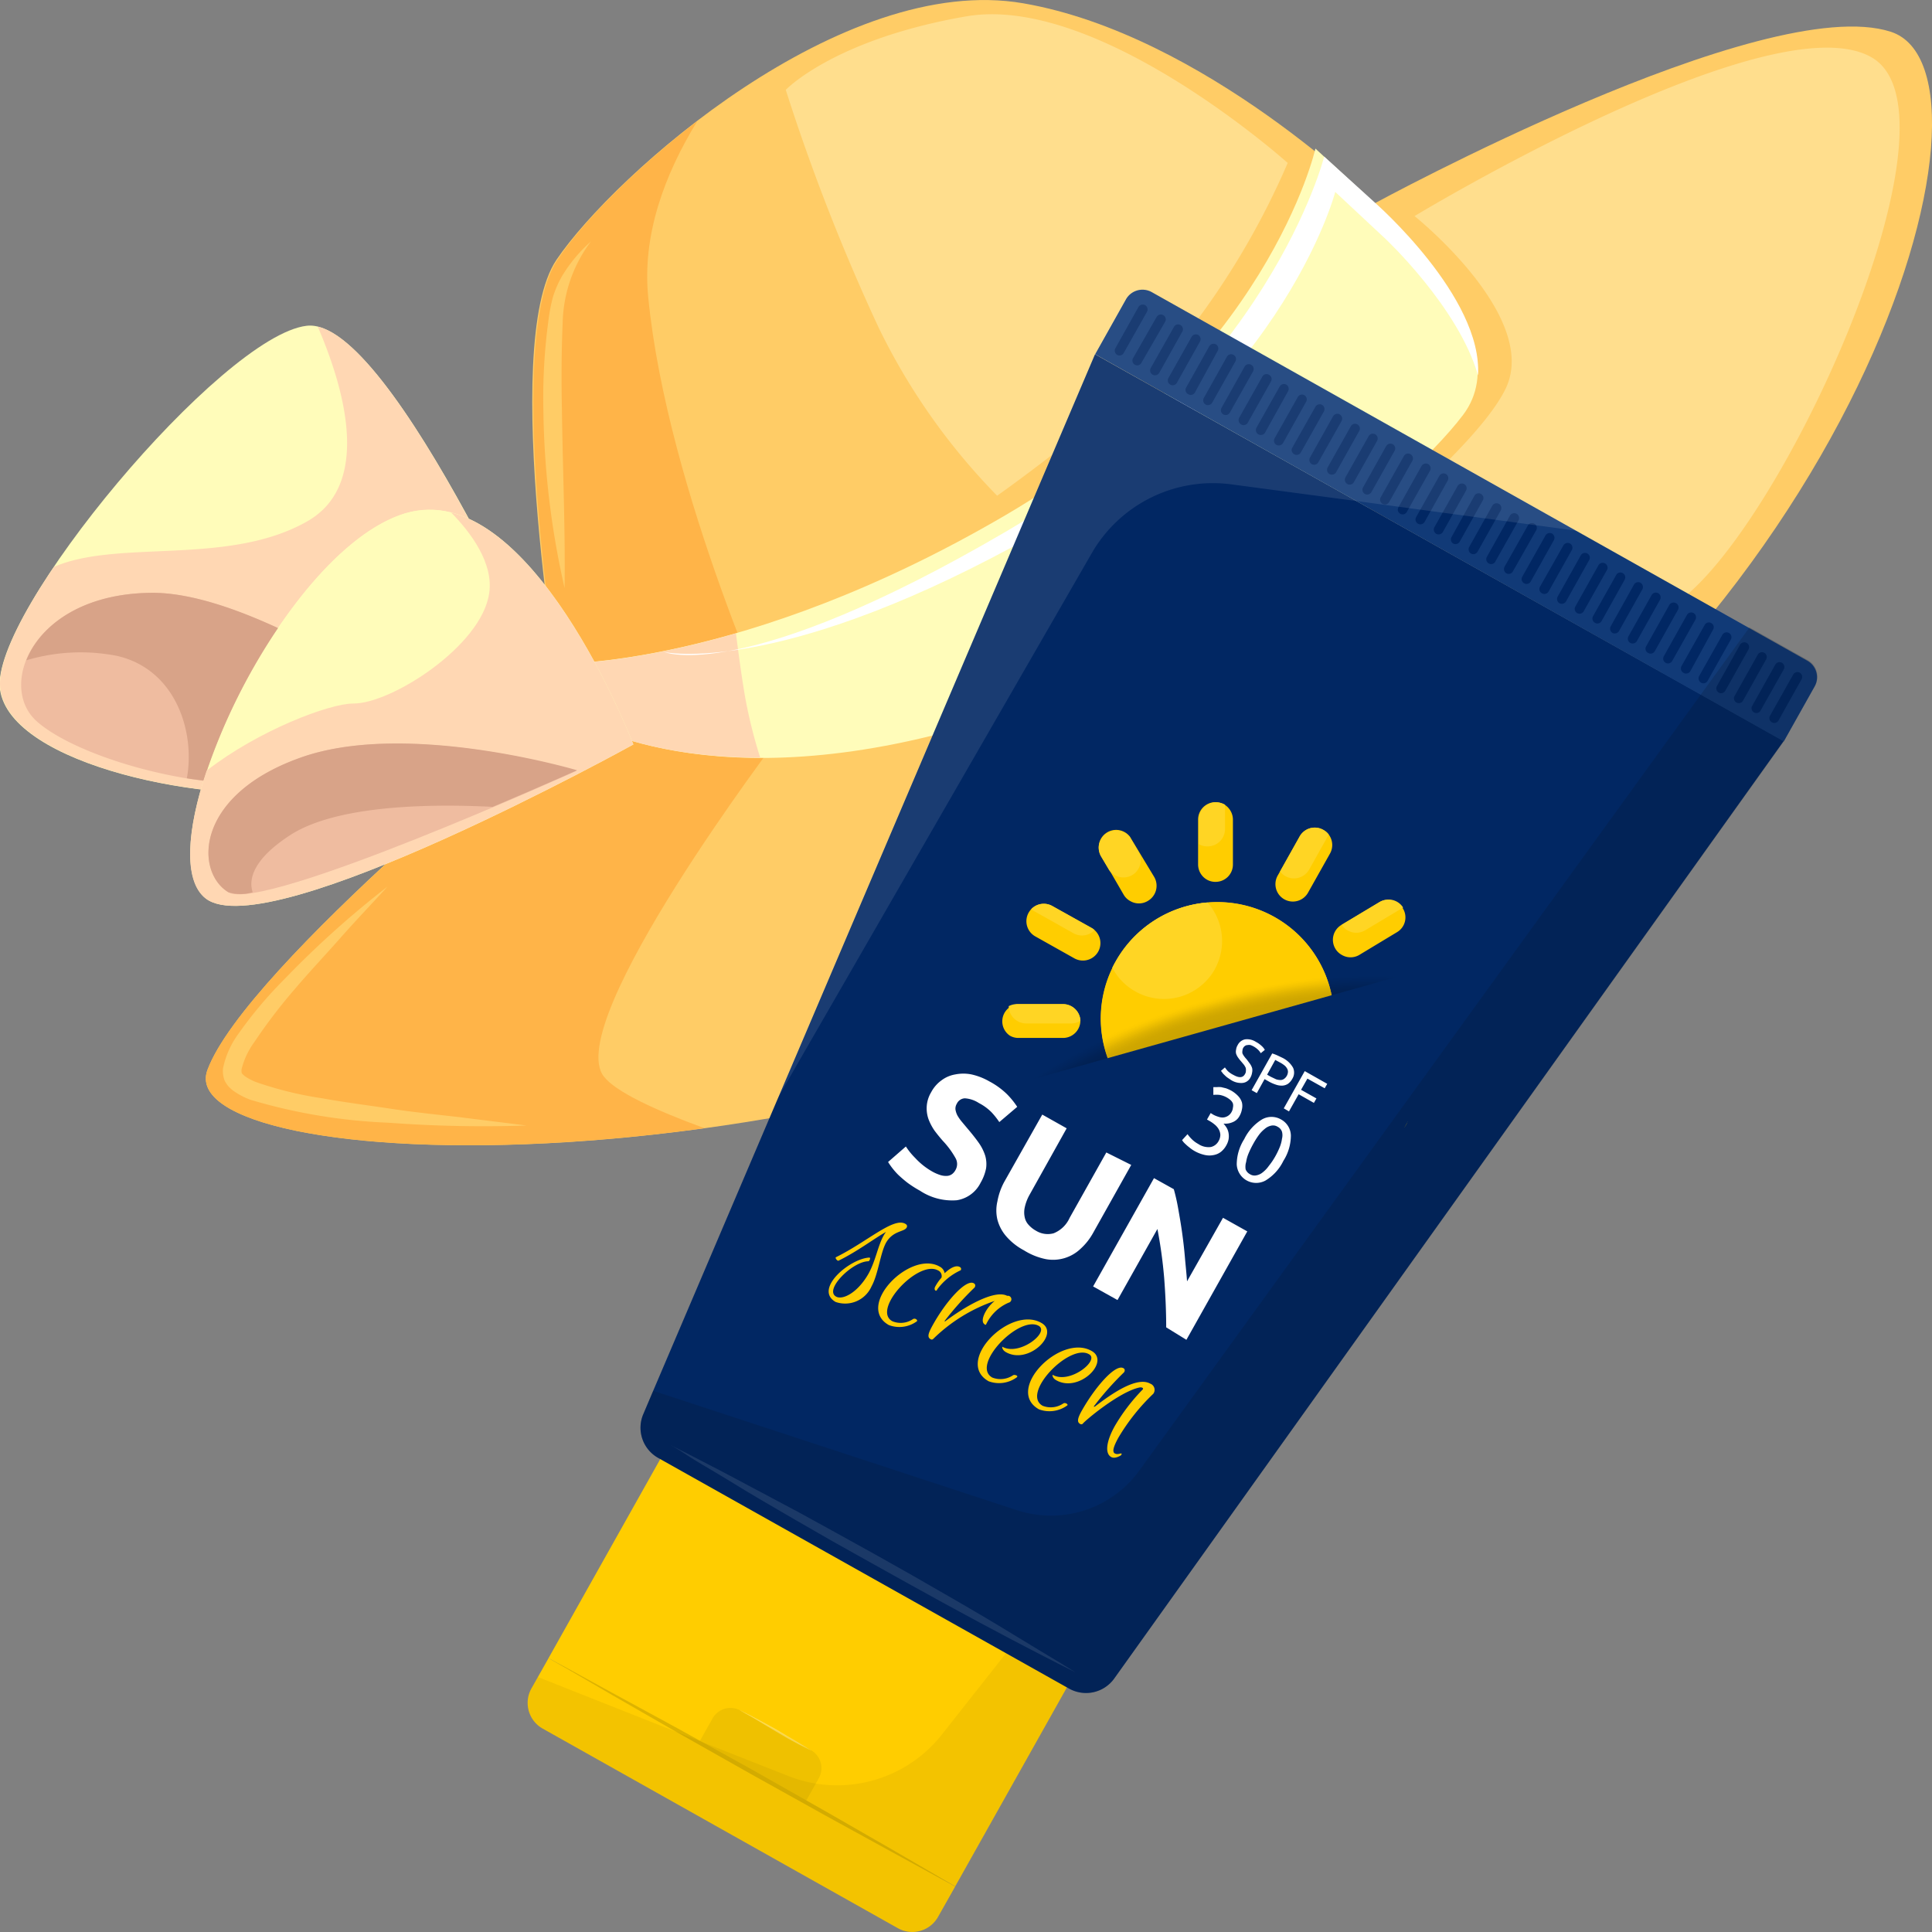 <svg xmlns="http://www.w3.org/2000/svg" viewBox="0 0 152 152"><rect x="0" y="0" width="152" height="152" fill="#808080" stroke="none"/><defs><style>.cls-1{fill:#fffcba}.cls-2{fill:#ffd7b3}.cls-3{fill:#fc6}.cls-6{fill:#efbca0}.cls-7{fill:#fff}.cls-8{fill:#d8a388}.cls-9{fill:#ffcd00}.cls-14{fill:#012763}.cls-16{fill:#ffd524}</style></defs><g id="Layer_2" data-name="Layer 2"><g id="Layer_1-2" data-name="Layer 1"><path class="cls-1" d="M44.24 55.9s-13.4-31.06-20.11-30.27S-.82 48.28 0 54.24s16.58 9.16 24.69 7.94c12.13-1.82 19.55-6.28 19.55-6.28z"/><path class="cls-2" d="M31.87 40.39a6.94 6.94 0 0 1 5 .44C33 33.65 28.33 26.45 25 25.7c1.9 4.41 4.42 12.3-.8 15.3-6.2 3.56-14.9 1.4-19.95 3.6-2.73 4-4.5 7.69-4.22 9.64.59 4.14 8.37 6.95 15.79 7.86 2.38-8.34 9.41-19.68 16.05-21.71z"/><path class="cls-3" d="M44.24 55.9s-5-28.75-.46-35.46S66.26-2.21 80.51.26 108.15 16 108.15 16 138.82-.72 148.76 2.5s-2.57 47.83-43.13 70.16-92.34 19.69-89.31 11.52S44.24 55.9 44.24 55.9z"/><path d="M47.51 84.7c-3.33-4.24 13.86-26.83 13.86-26.83S52.49 38.67 51 23.39c-.49-4.86 1.26-9.63 3.86-13.86-5.13 3.93-9.2 8.18-11 10.91-4.52 6.71.46 35.46.46 35.46s-24.97 20.1-28 28.28c-1.81 4.88 15.91 7.77 39.1 4.58-3.91-1.43-6.97-2.86-7.91-4.06z" fill="#ffb448"/><path class="cls-1" d="M44.24 55.9s9.27 6.84 29 2S110.3 39 115.11 32.64s-7-16.69-7-16.69l-4.62-4.26s-3.73 16.76-24.4 28.85-35.36 11.68-35.36 11.68z"/><path d="M101.31 12.82S86.42-.52 76 1.29 61.82 7.07 61.82 7.07a158.48 158.48 0 0 0 7.32 18.73A50.15 50.15 0 0 0 78.45 39s11.23-7.88 15.75-13.84a61.41 61.41 0 0 0 7.11-12.34zm9.98 4.18s9.89 7.91 7.17 13.57S101 47.3 101 47.3s22.47 5.73 30.77.22 23.32-38.46 15.49-43S111.29 17 111.29 17z" fill="#ffde8d"/><path class="cls-2" d="M58.62 54.83c-.32-1.85-.59-4-.72-5-8.8 2.55-14.17 2.4-14.17 2.4l.51 3.68s5 3.7 15.57 3.7a38.56 38.56 0 0 1-1.19-4.78z"/><path class="cls-6" d="M36.48 58.47S21.09 46.52 11.85 46.64s-12.06 7.27-9 10.07 13.05 5.88 20.63 4.76a80 80 0 0 0 13-3z"/><path class="cls-1" d="M31.87 40.39C22 43.4 11.29 66.91 16.2 70.69s33.63-12.12 33.63-12.12-8.11-21.18-17.96-18.18z"/><path class="cls-7" d="M79.71 43c21.08-11.37 25.34-27.9 25.34-27.9l3.95 3.69s5.74 5.38 7.28 10.73c.38-6.15-8.1-13.57-8.1-13.57l-4-3.63S99.8 29.74 79.13 41.83 52.27 51.3 52.27 51.3s8.56 1.91 27.44-8.3z"/><path class="cls-8" d="M11.85 46.64c-5.51.07-8.73 2.65-9.78 5.31a14.9 14.9 0 0 1 7.13-.35c4.64 1.06 6.17 6 5.5 9.63.44.08.88.12 1.32.18a47.58 47.58 0 0 1 5.85-12c-3.5-1.61-7.07-2.81-10.02-2.77z"/><path class="cls-2" d="M49.83 58.57s-6.2-16.18-14.34-18.25c1.58 1.6 3.34 4 3 6.33-.57 4.17-7.74 8.74-10.71 8.7-1.86 0-7.45 2.11-11.52 5.28-1.57 4.67-1.87 8.68-.08 10.06 4.94 3.77 33.65-12.12 33.65-12.12z"/><path class="cls-6" d="M45.37 60.64s-13.28-4-21.65-1.06-8.43 9-5.75 10.62 27.4-9.56 27.4-9.56z"/><path class="cls-8" d="M23.72 59.58c-8.38 2.93-8.43 9-5.75 10.62a3.35 3.35 0 0 0 1.91 0c-.33-1 0-2.56 2.88-4.45 3.69-2.46 11.31-2.51 16-2.27 3.83-1.62 6.64-2.88 6.64-2.88s-13.31-3.96-21.68-1.02z"/><path class="cls-3" d="M30.48 69.76c-1.22 1.34-2.47 2.64-3.67 4s-2.43 2.66-3.57 4A42.55 42.55 0 0 0 20 82a6.06 6.06 0 0 0-1 2.15c0 .34 0 .27.25.51a4.3 4.3 0 0 0 1 .51 28.69 28.69 0 0 0 5.11 1.24c1.76.32 3.54.54 5.32.81s3.58.46 5.37.66l5.38.67a100.94 100.94 0 0 1-10.86-.22 44 44 0 0 1-10.85-1.8 5.67 5.67 0 0 1-1.37-.72 3.12 3.12 0 0 1-.35-.31 2.3 2.3 0 0 1-.32-.47 2.06 2.06 0 0 1-.13-1 7 7 0 0 1 1.24-2.74A33 33 0 0 1 22.41 77a75.13 75.13 0 0 1 8.07-7.24zM46.49 19a11 11 0 0 0-2.22 6.34c-.1 2.3-.11 4.62-.06 6.93.06 4.64.27 9.29.21 14a66.26 66.26 0 0 1-1.67-14 45.25 45.25 0 0 1 .4-7.07 13.68 13.68 0 0 1 .34-1.79 8.22 8.22 0 0 1 .73-1.69A11.61 11.61 0 0 1 46.49 19z"/><path class="cls-9" transform="rotate(-60.69 63.741 131.25)" d="M54.36 112.91h18.77v36.69H54.36z"/><path class="cls-9" d="M75.15 148.42l-1.35 2.39a2.32 2.32 0 0 1-3.16.89L42.7 136a2.32 2.32 0 0 1-.89-3.16l1.35-2.39z"/><path d="M58.23 134.56l5.57 3.13a1.63 1.63 0 0 1 .62 2.21l-1.07 1.9-8.35-4.72 1.07-1.9a1.62 1.62 0 0 1 2.16-.62z" fill="#efc100"/><path d="M43.15 130.46l1.4.74 3.65 2 5.15 2.8 5.89 3.27 5.86 3.32 5.1 2.93 3.59 2.09 1.36.8-1.39-.74-3.66-2-5.1-2.8-5.89-3.28-5.86-3.31-5.1-2.93-3.59-2.09z" fill="#ddb300"/><path d="M84.34 132.05L73.8 150.81a2.32 2.32 0 0 1-3.16.89L42.7 136a2.32 2.32 0 0 1-.89-3.16l.51-.9 11.82 4.68 7.86 3.1a10.49 10.49 0 0 0 12.13-3.29l5.52-7z" opacity=".05"/><path class="cls-7" d="M58.14 134.51l.92.46.94.5 1.06.58 1 .6c.34.19.64.38.91.54l.87.54s-.37-.17-.92-.45c-.27-.15-.6-.31-.93-.5l-.99-.58-1-.6-.9-.54c-.61-.32-.96-.55-.96-.55z" opacity=".3"/><path class="cls-14" d="M140.34 58.29l-52.68 73.77a2.73 2.73 0 0 1-3.55.79L51.78 114.7a2.72 2.72 0 0 1-1.17-3.44l.78-1.84 9.76-22.89 25-58.66z"/><path d="M103.78 84.63a9.17 9.17 0 1 1 1.16-5 9.18 9.18 0 0 1-1.16 5z" fill="#fabd26"/><path class="cls-9" d="M104.35 80.82a11.12 11.12 0 0 1-15.13 4.25 10.75 10.75 0 0 1-1.88-1.33 9.13 9.13 0 0 1 .17-7.58q.12-.25.27-.51a9.18 9.18 0 0 1 17.16 3.94 11.56 11.56 0 0 1-.59 1.23z"/><path class="cls-16" d="M95.57 76.27A4.59 4.59 0 0 1 89.32 78a4.52 4.52 0 0 1-1.81-1.87q.12-.25.27-.51A9.15 9.15 0 0 1 95 71a4.59 4.59 0 0 1 .56 5.28z"/><path class="cls-9" d="M104.64 67.15l-1.73 3.08a1.37 1.37 0 1 1-2.39-1.34l1.73-3.08a1.36 1.36 0 0 1 1.86-.52 1.3 1.3 0 0 1 .43.37 1.37 1.37 0 0 1 .1 1.49z"/><path class="cls-16" d="M104.54 65.66L103 68.41a1.37 1.37 0 0 1-1.87.52 1.25 1.25 0 0 1-.42-.37l1.54-2.75a1.36 1.36 0 0 1 1.86-.52 1.3 1.3 0 0 1 .43.37z"/><path class="cls-9" d="M95.65 69.38a1.33 1.33 0 0 1-.69-.17 1.38 1.38 0 0 1-.7-1.18V64.5a1.37 1.37 0 0 1 1.35-1.39 1.46 1.46 0 0 1 .72.19 1.4 1.4 0 0 1 .67 1.16V68a1.36 1.36 0 0 1-1.35 1.38z"/><path class="cls-16" d="M95 66.59a1.34 1.34 0 0 1-.69-.18v-1.9a1.37 1.37 0 0 1 1.35-1.39 1.46 1.46 0 0 1 .72.19v1.9A1.37 1.37 0 0 1 95 66.59z"/><path class="cls-9" d="M90.29 70.89a1.35 1.35 0 0 1-1.37 0 1.33 1.33 0 0 1-.51-.49l-1.16-2-.64-1.08a1.37 1.37 0 0 1 2.29-1.49l.1.17 1.81 3a1.38 1.38 0 0 1-.52 1.89z"/><path class="cls-16" d="M89.07 68.85a1.37 1.37 0 0 1-1.37 0 1.35 1.35 0 0 1-.45-.41l-.64-1.08a1.37 1.37 0 0 1 2.29-1.49l.65 1.1a1.36 1.36 0 0 1-.48 1.88z"/><path class="cls-9" d="M86.4 74.87a1.38 1.38 0 0 1-1.87.53l-3.08-1.73a1.37 1.37 0 0 1-.52-1.87 1.37 1.37 0 0 1 1.86-.52L85.87 73a1 1 0 0 1 .24.17 1.37 1.37 0 0 1 .29 1.7z"/><path class="cls-16" d="M86.11 73.18a1.36 1.36 0 0 1-1.66.24l-3.08-1.73a1.43 1.43 0 0 1-.24-.16 1.36 1.36 0 0 1 1.66-.25L85.87 73a1 1 0 0 1 .24.18z"/><path class="cls-9" d="M83.67 81.66h-3.54a1.33 1.33 0 0 1-.68-.18A1.36 1.36 0 0 1 80.1 79h3.53A1.37 1.37 0 0 1 85 80.27a1.37 1.37 0 0 1-1.33 1.39z"/><path class="cls-16" d="M85 80.31a1.35 1.35 0 0 1-.72.21h-3.53a1.38 1.38 0 0 1-1.39-1.36 1.38 1.38 0 0 1 .74-.16h3.53A1.37 1.37 0 0 1 85 80.27z"/><path class="cls-9" d="M86.05 87.51l-3 1.8a1.37 1.37 0 0 1-1.37 0 1.43 1.43 0 0 1-.51-.5 1.37 1.37 0 0 1 .44-1.81l.63-.37 2.41-1.44a1.38 1.38 0 0 1 1.88.48 1.4 1.4 0 0 1 .16 1 1.38 1.38 0 0 1-.64.84z"/><path class="cls-16" d="M86.69 86.6L84.27 88a1.35 1.35 0 0 1-1.37 0 1.31 1.31 0 0 1-.5-.49 1.34 1.34 0 0 1-.16-1l2.41-1.44a1.38 1.38 0 0 1 1.88.48 1.4 1.4 0 0 1 .16 1.05z"/><path class="cls-9" d="M91 91.39l-1.7 3.08a1.37 1.37 0 0 1-2.38-1.34l1.72-3.08a1.37 1.37 0 0 1 2.52.29 1.39 1.39 0 0 1-.16 1.05z"/><path class="cls-16" d="M91.16 90.34L90.22 92a1.38 1.38 0 0 1-1.87.53 1.41 1.41 0 0 1-.64-.82l.93-1.66a1.37 1.37 0 0 1 2.52.29z"/><path class="cls-9" d="M96 97.17a1.4 1.4 0 0 1-.7-.17 1.36 1.36 0 0 1-.7-1.18v-3.53a1.42 1.42 0 0 1 .44-1 1.37 1.37 0 0 1 2.3 1v3.53A1.38 1.38 0 0 1 96 97.17z"/><path class="cls-16" d="M97.32 94.54a1.35 1.35 0 0 1-.91.36 1.44 1.44 0 0 1-.69-.17 1.39 1.39 0 0 1-.7-1.18v-2.29a1.37 1.37 0 0 1 2.3 1z"/><path class="cls-9" d="M104.47 94.79a1.39 1.39 0 0 1-1.88-.48l-1.8-3a1.37 1.37 0 0 1 .48-1.88 1.38 1.38 0 0 1 1.85.5l1.68 2.85.12.19a1.38 1.38 0 0 1-.45 1.82z"/><path class="cls-16" d="M104.83 92.72a1.37 1.37 0 0 1-1.33 0 1.4 1.4 0 0 1-.51-.49l-1.69-2.85a1.38 1.38 0 0 1 1.85.5z"/><path class="cls-9" d="M110.63 88.48a1.37 1.37 0 0 1-1.87.52l-3.08-1.73a1.36 1.36 0 0 1-.52-1.86 1 1 0 0 1 .23-.3 1.37 1.37 0 0 1 1.63-.23l3.08 1.73a1.43 1.43 0 0 1 .33.25 1.39 1.39 0 0 1 .2 1.62z"/><path class="cls-16" d="M110.43 86.86a1.37 1.37 0 0 1-1.64.23l-3.08-1.73a1.61 1.61 0 0 1-.32-.25 1.37 1.37 0 0 1 1.63-.23l3.08 1.73a1.43 1.43 0 0 1 .33.25z"/><path class="cls-9" d="M111.45 81.32h-3.53a1.3 1.3 0 0 1-.68-.17 1.37 1.37 0 0 1-.09-2.34 1.44 1.44 0 0 1 .74-.23h3.53a1.39 1.39 0 0 1 1.21.7 1.44 1.44 0 0 1 .18.66 1.37 1.37 0 0 1-1.36 1.38z"/><path class="cls-16" d="M112.63 79.28a1.44 1.44 0 0 1-.74.23h-3.53a1.34 1.34 0 0 1-.69-.18 1.3 1.3 0 0 1-.52-.52 1.44 1.44 0 0 1 .74-.23h3.53a1.39 1.39 0 0 1 1.21.7z"/><path class="cls-9" d="M109.94 73.32l-3 1.81a1.35 1.35 0 0 1-1.37 0 1.33 1.33 0 0 1-.51-.49 1.36 1.36 0 0 1 .44-1.85l3-1.8a1.36 1.36 0 0 1 1.84.43 1.35 1.35 0 0 1-.4 1.9z"/><path class="cls-16" d="M110.39 71.4l-3 1.8a1.37 1.37 0 0 1-1.37 0 1.41 1.41 0 0 1-.47-.44l3-1.8a1.36 1.36 0 0 1 1.84.44z"/><g opacity=".2"><path d="M95 78.68a49 49 0 0 1 13.56-2 19.77 19.77 0 0 1 2.86.25c2 .36 3.37 1.09 3.69 2.18l-9.27 2.6-9.26 2.6-9.27 2.61-9.26 2.6A2.88 2.88 0 0 1 78.8 87a14.26 14.26 0 0 1 3.62-3A49.21 49.21 0 0 1 95 78.68z" opacity=".02"/><path d="M95 78.78a48.53 48.53 0 0 1 13.36-2 17.91 17.91 0 0 1 2.82.25c2 .34 3.32 1 3.64 2.12l-9.13 2.57-9.14 2.56-9.14 2.57-9.11 2.56a2.88 2.88 0 0 1 .77-2.41 13.83 13.83 0 0 1 3.6-3A48.05 48.05 0 0 1 95 78.78z" opacity=".05"/><path d="M95.06 78.88a47.69 47.69 0 0 1 13.17-2 18.69 18.69 0 0 1 2.77.24c2 .34 3.28 1 3.6 2.07l-9 2.53-9 2.53-9 2.54-9 2.53a2.89 2.89 0 0 1 .74-2.32 14.28 14.28 0 0 1 3.59-3 47.58 47.58 0 0 1 12.13-5.12z" opacity=".07"/><path d="M95.09 79a47.33 47.33 0 0 1 13-2 18.47 18.47 0 0 1 2.74.23c1.94.33 3.22 1 3.55 2l-8.89 2.5-8.88 2.49-8.89 2.5-8.89 2.5a2.92 2.92 0 0 1 .81-2.35A14.35 14.35 0 0 1 83.19 84a46.77 46.77 0 0 1 11.9-5z" opacity=".1"/><path d="M95.12 79.09a46.48 46.48 0 0 1 12.77-1.93 18 18 0 0 1 2.7.22c1.91.32 3.17 1 3.51 2l-8.76 2.46-8.76 2.46-8.76 2.46-8.77 2.44a2.94 2.94 0 0 1 .84-2.32A14.47 14.47 0 0 1 83.44 84a46.71 46.71 0 0 1 11.68-4.91z" opacity=".12"/><path d="M95.15 79.19a46.47 46.47 0 0 1 12.58-1.91 18.65 18.65 0 0 1 2.65.22c1.88.32 3.13 1 3.47 1.92l-8.64 2.43-8.63 2.42-8.64 2.43-8.63 2.42a2.85 2.85 0 0 1 .85-2.27A14.57 14.57 0 0 1 83.7 84a46.27 46.27 0 0 1 11.45-4.81z" opacity=".15"/><path d="M95.18 79.29a46 46 0 0 1 12.38-1.88 19.86 19.86 0 0 1 2.61.21c1.86.31 3.08.93 3.42 1.87l-8.5 2.39-8.51 2.39-8.51 2.39-8.51 2.39a2.93 2.93 0 0 1 .87-2.24A15 15 0 0 1 84 84a45.87 45.87 0 0 1 11.18-4.71z" opacity=".17"/><path d="M95.21 79.4a45.21 45.21 0 0 1 12.19-1.86 19.6 19.6 0 0 1 2.57.2c1.82.3 3 .91 3.37 1.82L105 81.92l-8.38 2.35-8.39 2.36L79.81 89a3 3 0 0 1 .89-2.21A14.84 14.84 0 0 1 84.21 84a44.9 44.9 0 0 1 11-4.6z" opacity=".2"/><path d="M95.24 79.5a44.36 44.36 0 0 1 12-1.83 17.32 17.32 0 0 1 2.53.2c1.79.28 3 .88 3.33 1.77L104.83 82l-8.25 2.32-8.26 2.32-8.26 2.32a3 3 0 0 1 .94-2.23A15.21 15.21 0 0 1 84.47 84a44.25 44.25 0 0 1 10.77-4.5z" opacity=".22"/><path d="M95.27 79.6a44.3 44.3 0 0 1 11.79-1.8 16.83 16.83 0 0 1 2.49.19c1.76.28 2.93.85 3.29 1.72L104.71 82l-8.13 2.28-8.13 2.29-8.14 2.28a3 3 0 0 1 .94-2.14A14.84 14.84 0 0 1 84.72 84a43.68 43.68 0 0 1 10.55-4.4z" opacity=".24"/><path d="M95.29 79.71a43.22 43.22 0 0 1 11.61-1.78 17.63 17.63 0 0 1 2.44.18c1.73.27 2.88.83 3.25 1.67l-8 2.25-8 2.24-8 2.25-8 2.25a3 3 0 0 1 1-2.11A15 15 0 0 1 85 84a43.14 43.14 0 0 1 10.29-4.29z" opacity=".27"/><path d="M95.32 79.81a42.76 42.76 0 0 1 11.41-1.75 17.51 17.51 0 0 1 2.41.17c1.69.26 2.83.81 3.19 1.62l-7.87 2.21-7.88 2.21-7.88 2.22-7.88 2.21a3 3 0 0 1 1-2.08A15.43 15.43 0 0 1 85.23 84a42.6 42.6 0 0 1 10.09-4.19z" opacity=".29"/><path d="M95.35 79.91a42.32 42.32 0 0 1 11.22-1.72 17 17 0 0 1 2.36.16c1.66.25 2.78.78 3.15 1.57l-7.75 2.18-7.75 2.17-7.76 2.18-7.75 2.18a3.11 3.11 0 0 1 1-2A15.56 15.56 0 0 1 85.49 84a41.79 41.79 0 0 1 9.86-4.09z" opacity=".32"/><path d="M95.38 80a42 42 0 0 1 11-1.71 17.86 17.86 0 0 1 2.32.16c1.63.24 2.74.76 3.11 1.52l-7.63 2.14-7.62 2.14L89 86.42l-7.63 2.14a3.1 3.1 0 0 1 1-2A15.79 15.79 0 0 1 85.74 84a41 41 0 0 1 9.64-4z" opacity=".34"/><path d="M95.41 80.12a41.17 41.17 0 0 1 10.82-1.68 17.22 17.22 0 0 1 2.28.16c1.61.23 2.69.72 3.07 1.46l-7.5 2.11-7.5 2.1-7.5 2.11-7.51 2.11a3.15 3.15 0 0 1 1-2A15.93 15.93 0 0 1 86 84a40.66 40.66 0 0 1 9.41-3.88z" opacity=".37"/><path d="M95.44 80.22a41.16 41.16 0 0 1 10.63-1.65 16.93 16.93 0 0 1 2.24.15c1.57.22 2.63.7 3 1.41L104 82.2l-7.37 2.07-7.43 2.08-7.37 2.07a3.16 3.16 0 0 1 1-2A16.36 16.36 0 0 1 86.26 84a40.3 40.3 0 0 1 9.18-3.78z" opacity=".39"/><path d="M95.47 80.33a40 40 0 0 1 10.43-1.63 16.39 16.39 0 0 1 2.2.14c1.54.21 2.59.68 3 1.36l-7.25 2-7.24 2-7.25 2-7.25 2a3.25 3.25 0 0 1 1.07-1.92A16.34 16.34 0 0 1 86.51 84a39.36 39.36 0 0 1 8.96-3.67z" opacity=".41"/><path d="M95.5 80.43a39.54 39.54 0 0 1 10.23-1.6 15.87 15.87 0 0 1 2.16.13c1.51.2 2.54.65 2.93 1.31l-7.12 2-7.12 2-7.13 2-7.12 2a3.28 3.28 0 0 1 1.09-1.87 16.14 16.14 0 0 1 3.35-2.4 38.74 38.74 0 0 1 8.73-3.57z" opacity=".44"/><path d="M95.53 80.53a39.11 39.11 0 0 1 10-1.57 17.21 17.21 0 0 1 2.12.12c1.47.2 2.48.63 2.88 1.26l-7 2-7 2-7 2-7 2a3.39 3.39 0 0 1 1.11-1.84A16.5 16.5 0 0 1 87 84a38.45 38.45 0 0 1 8.53-3.47z" opacity=".46"/><path d="M95.55 80.64a38.43 38.43 0 0 1 9.85-1.55 16.65 16.65 0 0 1 2.08.11 4 4 0 0 1 2.84 1.21l-6.87 1.93-6.87 1.93-6.87 1.93-6.87 1.93A3.32 3.32 0 0 1 84 86.32 16.58 16.58 0 0 1 87.28 84a37.59 37.59 0 0 1 8.27-3.36z" opacity=".49"/><path d="M95.58 80.74a37.56 37.56 0 0 1 9.66-1.52 14.29 14.29 0 0 1 2 .11 4 4 0 0 1 2.8 1.15l-6.75 1.9-6.74 1.89-6.75 1.9-6.74 1.89a3.48 3.48 0 0 1 1.15-1.78A16.78 16.78 0 0 1 87.54 84a37.52 37.52 0 0 1 8.04-3.26z" opacity=".51"/><path d="M95.61 80.84a38.09 38.09 0 0 1 9.46-1.5 15.29 15.29 0 0 1 2 .11 4 4 0 0 1 2.75 1.11l-6.62 1.85-6.61 1.86L90 86.13 83.34 88a3.64 3.64 0 0 1 1.17-1.74A17.06 17.06 0 0 1 87.79 84a37.08 37.08 0 0 1 7.82-3.16z" opacity=".54"/><path d="M95.64 81a36.81 36.81 0 0 1 9.26-1.48 17 17 0 0 1 2 .1 4 4 0 0 1 2.7 1.06l-6.49 1.82-6.49 1.82-6.5 1.83-6.49 1.82a3.72 3.72 0 0 1 1.19-1.71A17.77 17.77 0 0 1 88.05 84a35.81 35.81 0 0 1 7.59-3z" opacity=".56"/><path d="M95.67 81.05a36.39 36.39 0 0 1 9.07-1.45 16.21 16.21 0 0 1 1.91.09 4.1 4.1 0 0 1 2.66 1l-6.37 1.79-6.36 1.78-6.37 1.79-6.37 1.79a3.9 3.9 0 0 1 1.21-1.68A18.1 18.1 0 0 1 88.3 84a35.38 35.38 0 0 1 7.37-2.95z" opacity=".59"/><path d="M95.7 81.15a35.51 35.51 0 0 1 8.87-1.42 15.63 15.63 0 0 1 1.87.08 4.14 4.14 0 0 1 2.62 1l-6.24 1.75-6.24 1.75L90.34 86l-6.24 1.78a3.83 3.83 0 0 1 1.23-1.65A17.89 17.89 0 0 1 88.56 84a35.45 35.45 0 0 1 7.14-2.85z" opacity=".61"/><path d="M95.73 81.26a34.69 34.69 0 0 1 8.68-1.4 15 15 0 0 1 1.82.07 4.22 4.22 0 0 1 2.57.91l-6.11 1.72-6.11 1.71L90.46 86l-6.11 1.72a4 4 0 0 1 1.25-1.62 18 18 0 0 1 3.22-2.1 33.9 33.9 0 0 1 6.91-2.74z" opacity=".63"/><path d="M95.76 81.36a34.27 34.27 0 0 1 8.48-1.36 14.55 14.55 0 0 1 1.79.07 4.28 4.28 0 0 1 2.52.85l-6 1.68-6 1.68-6 1.69-6 1.68a4.27 4.27 0 0 1 1.27-1.58 18.5 18.5 0 0 1 3.2-2 33.76 33.76 0 0 1 6.74-2.71z" opacity=".66"/><path d="M95.79 81.46a33.86 33.86 0 0 1 8.28-1.34 16.2 16.2 0 0 1 1.75.06 4.32 4.32 0 0 1 2.48.8l-5.86 1.65-5.86 1.64-5.87 1.65-5.86 1.65A4.41 4.41 0 0 1 86.14 86a18.57 18.57 0 0 1 3.19-2 34 34 0 0 1 6.46-2.54z" opacity=".68"/><path d="M95.82 81.56a33.05 33.05 0 0 1 8.09-1.31 13.27 13.27 0 0 1 1.7 0 4.48 4.48 0 0 1 2.44.75l-5.74 1.61-5.73 1.61-5.74 1.61-5.74 1.67a4.7 4.7 0 0 1 1.31-1.5 19.41 19.41 0 0 1 3.17-2 32.74 32.74 0 0 1 6.24-2.44z" opacity=".71"/><path d="M95.84 81.67a33.49 33.49 0 0 1 7.9-1.3h1.66a4.68 4.68 0 0 1 2.4.7l-5.61 1.58-5.61 1.57L91 85.85l-5.61 1.58a4.64 4.64 0 0 1 1.3-1.43 18.92 18.92 0 0 1 3.15-2 32.53 32.53 0 0 1 6-2.33z" opacity=".73"/><path d="M95.87 81.77a33.12 33.12 0 0 1 7.7-1.27h1.63a4.75 4.75 0 0 1 2.34.65l-5.48 1.54-5.48 1.54-5.49 1.54-5.48 1.54a5.09 5.09 0 0 1 1.39-1.4A19.56 19.56 0 0 1 90.09 84a32.77 32.77 0 0 1 5.78-2.23z" opacity=".76"/><path d="M95.9 81.87a32.22 32.22 0 0 1 7.51-1.24h1.58a5 5 0 0 1 2.3.6l-5.36 1.51-5.35 1.5-5.36 1.51-5.36 1.5a5.67 5.67 0 0 1 1.37-1.41A20.39 20.39 0 0 1 90.35 84a32.53 32.53 0 0 1 5.55-2.13z" opacity=".78"/><path d="M95.93 82a31.92 31.92 0 0 1 7.31-1.22h1.54a5.36 5.36 0 0 1 2.26.55l-5.23 1.47-5.23 1.47-5.24 1.47-5.23 1.47a6.2 6.2 0 0 1 1.39-1.38A20.8 20.8 0 0 1 90.61 84a31.18 31.18 0 0 1 5.32-2z" opacity=".8"/><path d="M96 82.08a31 31 0 0 1 7.12-1.19 14.52 14.52 0 0 1 1.49 0 5.38 5.38 0 0 1 2.22.5l-5.11 1.43-5.1 1.43-5.11 1.44-5.11 1.43a6.35 6.35 0 0 1 1.41-1.34A21.22 21.22 0 0 1 90.86 84 31.13 31.13 0 0 1 96 82.08z" opacity=".83"/><path d="M96 82.18a31.23 31.23 0 0 1 6.91-1.18 14.12 14.12 0 0 1 1.46 0 5.62 5.62 0 0 1 2.17.45l-5 1.39-5 1.4-5 1.4-5 1.4A6.66 6.66 0 0 1 88 85.76 20.74 20.74 0 0 1 91.12 84 31 31 0 0 1 96 82.18z" opacity=".85"/><path d="M96 82.29a29.81 29.81 0 0 1 6.72-1.14h1.42a6.25 6.25 0 0 1 2.12.4l-4.85 1.36-4.85 1.36-4.86 1.37L86.87 87a6.94 6.94 0 0 1 1.45-1.28A20.86 20.86 0 0 1 91.37 84 29.78 29.78 0 0 1 96 82.29z" opacity=".88"/><path d="M96.05 82.39a29.47 29.47 0 0 1 6.53-1.11h1.37a6.92 6.92 0 0 1 2.08.35L101.3 83l-4.72 1.32-4.73 1.28-4.73 1.33a7.75 7.75 0 0 1 1.47-1.25 21.29 21.29 0 0 1 3-1.66 29.83 29.83 0 0 1 4.46-1.63z" opacity=".9"/><path d="M96.08 82.49a29.82 29.82 0 0 1 6.33-1.09h1.34a7.46 7.46 0 0 1 2 .3l-4.57 1.3-4.6 1.29L92 85.57l-4.6 1.29a8.32 8.32 0 0 1 1.49-1.21 20.3 20.3 0 0 1 3-1.63 29.6 29.6 0 0 1 4.19-1.53z" opacity=".93"/><path d="M96.11 82.6a28.94 28.94 0 0 1 6.14-1.07h1.29a9.27 9.27 0 0 1 2 .25L101.05 83l-4.47 1.25-4.48 1.28-4.48 1.26a9.47 9.47 0 0 1 1.51-1.18 22.13 22.13 0 0 1 3-1.59 28.79 28.79 0 0 1 3.98-1.42z" opacity=".95"/><path d="M96.13 82.7a28.22 28.22 0 0 1 6-1h1.25a9.61 9.61 0 0 1 2 .19l-4.35 1.22-4.35 1.22-4.45 1.17-4.35 1.22a11 11 0 0 1 1.52-1.15 22 22 0 0 1 3-1.55 30.74 30.74 0 0 1 3.73-1.32z" opacity=".98"/><path d="M96.16 82.8a26.17 26.17 0 0 1 7-1 11.74 11.74 0 0 1 1.9.14l-4.22 1.19-4.22 1.18-8.45 2.38a12.44 12.44 0 0 1 1.55-1.12 22.8 22.8 0 0 1 3-1.51 32.14 32.14 0 0 1 3.44-1.26z"/></g><path class="cls-14" d="M118.51 74.44l-17.05 30.37-30.37-17.05 47.42-13.32z"/><path class="cls-7" d="M94.27 90a1.44 1.44 0 0 0 1 .24.93.93 0 0 0 .61-.48 1 1 0 0 0 .13-.48 1 1 0 0 0-.13-.44 1.35 1.35 0 0 0-.32-.37 2.83 2.83 0 0 0-.44-.3l-.16-.09.29-.51.21.13a1.94 1.94 0 0 0 .36.15 1.07 1.07 0 0 0 .39.07.82.82 0 0 0 .68-.43.83.83 0 0 0 .11-.35.68.68 0 0 0 0-.32.7.7 0 0 0-.19-.27 1.75 1.75 0 0 0-.87-.41 2.71 2.71 0 0 0-.48 0v-.61h.27a2.09 2.09 0 0 1 .34 0l.38.09a3.29 3.29 0 0 1 .39.17 2.33 2.33 0 0 1 .58.45 1.28 1.28 0 0 1 .29.5 1.19 1.19 0 0 1 0 .53 1.61 1.61 0 0 1-.19.53 1.05 1.05 0 0 1-.55.49 1.45 1.45 0 0 1-.71.11 2.27 2.27 0 0 1 .26.35 1.25 1.25 0 0 1 .14.41 1.48 1.48 0 0 1 0 .47 1.57 1.57 0 0 1-.18.48 1.69 1.69 0 0 1-.41.5 1.29 1.29 0 0 1-.57.26 1.66 1.66 0 0 1-.7 0 2.88 2.88 0 0 1-.83-.32 2.54 2.54 0 0 1-.34-.23c-.11-.09-.22-.17-.31-.26a2.49 2.49 0 0 1-.23-.23L93 89.7l.43-.47a2.71 2.71 0 0 0 .29.35 2.22 2.22 0 0 0 .55.42zm3.62-.38a3.72 3.72 0 0 1 1.4-1.55 1.5 1.5 0 0 1 1.49 0 1.48 1.48 0 0 1 .78 1.26 3.73 3.73 0 0 1-.59 2 3.67 3.67 0 0 1-1.41 1.55 1.53 1.53 0 0 1-2.26-1.27 3.73 3.73 0 0 1 .59-1.99zm2.43 1.38a6.28 6.28 0 0 0 .36-.74 2.69 2.69 0 0 0 .18-.67 1.09 1.09 0 0 0 0-.55.68.68 0 0 0-.34-.39.67.67 0 0 0-.51-.09 1.12 1.12 0 0 0-.5.25 2.57 2.57 0 0 0-.48.5 6.5 6.5 0 0 0-.44.7 7.15 7.15 0 0 0-.36.74 2.74 2.74 0 0 0-.19.67A1.28 1.28 0 0 0 98 92a.74.74 0 0 0 .34.38.67.67 0 0 0 .51.09 1.1 1.1 0 0 0 .5-.24 2.36 2.36 0 0 0 .48-.51 5.27 5.27 0 0 0 .49-.72zm-3.26-6.42c.43.24.73.22.89-.08a.45.45 0 0 0 .07-.26A.54.54 0 0 0 98 84a1.28 1.28 0 0 0-.15-.25l-.21-.25a2.92 2.92 0 0 1-.23-.29 1.15 1.15 0 0 1-.16-.31.69.69 0 0 1 0-.32.86.86 0 0 1 .12-.35.84.84 0 0 1 .59-.46 1.28 1.28 0 0 1 .85.2 2 2 0 0 1 .45.32 1.15 1.15 0 0 1 .25.31l-.32.26a1.21 1.21 0 0 0-.2-.26 1.7 1.7 0 0 0-.38-.28 1.46 1.46 0 0 0-.23-.1.58.58 0 0 0-.22 0 .36.36 0 0 0-.2.06.46.46 0 0 0-.15.16.49.49 0 0 0-.06.22.54.54 0 0 0 0 .22 1.27 1.27 0 0 0 .13.22 2.12 2.12 0 0 0 .2.24l.26.35a1.2 1.2 0 0 1 .17.34.82.82 0 0 1 0 .35 1.12 1.12 0 0 1-.13.39.78.78 0 0 1-.62.43 1.47 1.47 0 0 1-.91-.23l-.31-.21a2.19 2.19 0 0 1-.22-.2.86.86 0 0 1-.16-.18l-.1-.13.31-.27a2.8 2.8 0 0 0 .23.29 1.89 1.89 0 0 0 .46.31zm3.85-1.35a1.93 1.93 0 0 1 .82.77.93.93 0 0 1-.06.88 1.2 1.2 0 0 1-.34.39.91.91 0 0 1-.42.14 1.34 1.34 0 0 1-.51-.07 3 3 0 0 1-.59-.26l-.32-.18-.61 1.1-.41-.23 1.62-2.89a3.22 3.22 0 0 1 .42.16zm-.17.38l-.41-.22-.64 1.16.3.17.4.19a1.11 1.11 0 0 0 .34.06.48.48 0 0 0 .28-.08.72.72 0 0 0 .32-.57.5.5 0 0 0-.08-.27.79.79 0 0 0-.21-.24 2.23 2.23 0 0 0-.3-.2zm.26 3.59l1.65-2.93 1.77 1-.2.35-1.36-.76-.5.88 1.21.68-.2.35-1.2-.68-.76 1.35zm-27.69 4.95a3.41 3.41 0 0 0 .71.31 1.44 1.44 0 0 0 .53.05.73.73 0 0 0 .37-.15 1 1 0 0 0 .26-.32.94.94 0 0 0 0-.92 6.77 6.77 0 0 0-1-1.36c-.22-.25-.44-.52-.65-.8a4.18 4.18 0 0 1-.48-.91 2.56 2.56 0 0 1-.14-1 2.46 2.46 0 0 1 .35-1.12 2.7 2.7 0 0 1 .82-.94 2.48 2.48 0 0 1 1.08-.46 3.24 3.24 0 0 1 1.27 0 5 5 0 0 1 1.41.55 6 6 0 0 1 1.38 1 6.32 6.32 0 0 1 .81 1l-1.41 1.2a5.87 5.87 0 0 0-.61-.77 3.9 3.9 0 0 0-1-.73 2.27 2.27 0 0 0-1.1-.37.73.73 0 0 0-.63.42.75.75 0 0 0-.11.45 1.51 1.51 0 0 0 .15.47 3.35 3.35 0 0 0 .34.49l.46.55c.35.41.65.79.89 1.13a3.69 3.69 0 0 1 .5 1 2.39 2.39 0 0 1 .07 1 3.64 3.64 0 0 1-.43 1.13 2.52 2.52 0 0 1-1.88 1.38 4.59 4.59 0 0 1-2.89-.75 8.8 8.8 0 0 1-1-.64c-.28-.22-.52-.43-.72-.62a5.59 5.59 0 0 1-.79-1l1.4-1.22a5.34 5.34 0 0 0 .73.9 5.51 5.51 0 0 0 1.31 1.05zm7.25 6.22a4.84 4.84 0 0 1-1.41-1.12 3.26 3.26 0 0 1-.68-1.3 3.13 3.13 0 0 1 0-1.43A5.13 5.13 0 0 1 79 93l3-5.31 1.92 1.08L81 94a3.54 3.54 0 0 0-.38 1 1.82 1.82 0 0 0 0 .77 1.24 1.24 0 0 0 .31.6 2.22 2.22 0 0 0 .58.46 1.76 1.76 0 0 0 1.38.2 2.32 2.32 0 0 0 1.26-1.21l2.89-5.15 1.96.98L86 97a4.85 4.85 0 0 1-1 1.26 3.13 3.13 0 0 1-2.73.8 5.17 5.17 0 0 1-1.71-.69zm11.19 6.06c0-1.29-.06-2.59-.16-3.9a36.59 36.59 0 0 0-.53-3.84l-3.14 5.59-1.92-1.07 4.79-8.52 1.56.87c.12.43.24.93.34 1.5s.21 1.19.3 1.83.17 1.29.23 2 .13 1.31.17 1.92l2.83-5 1.91 1.07-4.79 8.53z"/><path class="cls-9" d="M68.34 100.19c.55-1 .73-2.19 1.19-3a1.81 1.81 0 0 1 .18-.27c-.95.53-2.24 1.53-3.75 2.27-.12 0-.28-.24-.19-.28 2.45-1.21 4.52-3.16 5.45-2.63.17.09.16.21.11.3-.19.35-1.07.23-1.62 1.19-.45.81-.61 2.47-1.14 3.43a2.27 2.27 0 0 1-2.83 1.23c-1.74-1 1.11-3.41 2.65-3.49.15 0 0 .29-.06.29-1.25 0-3.52 2.24-2.55 2.78.52.29 1.71-.31 2.56-1.82zm5.24 1.03a3.82 3.82 0 0 1 .49-.7.48.48 0 0 0-.27-.57c-1.55-.87-5.25 3.1-3.59 4a1.72 1.72 0 0 0 1.62-.17.22.22 0 0 1 .23 0c.15.09.08.17.08.17a2.34 2.34 0 0 1-2.21.3c-2.67-1.5 1.69-5.93 4-4.6a.72.72 0 0 1 .39.52c.43-.41.89-.66 1.19-.49a.17.17 0 0 1 .07.26 4.72 4.72 0 0 0-1.84 1.5c-.07.23-.31.05-.16-.22zm5.77 1.27a3.49 3.49 0 0 0-1.77 1.71s-.07.07-.1 0c-.45-.25.11-1.33.78-1.85a12.87 12.87 0 0 0-4.85 3 .16.16 0 0 1-.21 0c-.25-.14-.18-.43.13-1 1.09-2 2.68-3.73 3.28-3.39.13.07.15.19.07.33a23.5 23.5 0 0 0-2.38 2.66h.07c1.49-1.12 3.87-2.53 4.87-2a.24.24 0 0 1 .11.54zm2.37 1.82c-1.54-.86-5.37 3.11-3.65 4.07a1.78 1.78 0 0 0 1.63-.18s.08-.06.24 0 .07.15.07.15a2.36 2.36 0 0 1-2.23.32c-2.72-1.53 1.7-6 4.15-4.59 1.49.83-1 3.32-2.79 2.3-.33-.19-.29-.43-.29-.43 1.34.77 3.75-1.14 2.87-1.64zm3.95 2.23c-1.53-.87-5.36 3.1-3.64 4.06a1.75 1.75 0 0 0 1.62-.18.23.23 0 0 1 .24 0c.16.08.08.15.08.15a2.38 2.38 0 0 1-2.23.31c-2.72-1.53 1.7-6 4.15-4.59 1.48.84-1 3.32-2.79 2.3-.34-.19-.29-.43-.29-.43 1.34.78 3.75-1.16 2.86-1.62zm3.98 2.62c-1.61.34-4.37 2.68-4.47 2.86a.17.17 0 0 1-.21 0c-.25-.14-.19-.44.12-1 1.09-1.94 2.68-3.73 3.29-3.38.12.06.14.18.06.32a23.59 23.59 0 0 0-2.4 2.71h.09c1.3-1 3.31-2.41 4.37-1.81a.52.52 0 0 1 .24.79 16.12 16.12 0 0 0-2.74 3.44c-.45.81-.49 1.15-.29 1.26s.39 0 .49 0 0 .14 0 .14-.46.32-.78.14c-.53-.3-.35-1.31.3-2.46a14.8 14.8 0 0 1 2.16-2.83c.12-.1.01-.22-.23-.18z"/><path d="M142.77 54l-2.43 4.33-54.18-30.46 2.43-4.33a1.49 1.49 0 0 1 2-.57l51.58 29a1.49 1.49 0 0 1 .6 2.03z" fill="#113a77"/><path class="cls-14" d="M87.89 27.92a.39.39 0 0 1-.14-.52l1.82-3.25a.39.39 0 0 1 .52-.14.39.39 0 0 1 .15.52l-1.83 3.24a.38.38 0 0 1-.52.15zm1.4.78a.38.38 0 0 1-.15-.52L91 24.93a.39.39 0 0 1 .52-.14.39.39 0 0 1 .15.52l-1.87 3.24a.37.37 0 0 1-.51.15zm1.39.78a.39.39 0 0 1-.15-.52l1.83-3.24a.37.37 0 0 1 .51-.15.38.38 0 0 1 .15.52l-1.82 3.25a.39.39 0 0 1-.52.14zm1.39.78a.38.38 0 0 1-.15-.51l1.83-3.25a.39.39 0 0 1 .52-.15.39.39 0 0 1 .14.52l-1.82 3.25a.38.38 0 0 1-.52.14zm1.39.74a.37.37 0 0 1-.14-.51l1.82-3.25a.39.39 0 0 1 .52-.15.38.38 0 0 1 .14.52L94 30.9a.38.38 0 0 1-.54.1zm1.39.83a.39.39 0 0 1-.14-.52l1.82-3.25a.38.38 0 0 1 .52-.14.38.38 0 0 1 .15.51l-1.83 3.25a.39.39 0 0 1-.52.15zm1.4.78a.38.38 0 0 1-.15-.52l1.82-3.25a.38.38 0 0 1 .52-.14.38.38 0 0 1 .15.51l-1.83 3.25a.38.38 0 0 1-.51.15zm1.39.78a.39.39 0 0 1-.15-.52l1.83-3.25a.37.37 0 0 1 .51-.14.38.38 0 0 1 .17.52l-1.82 3.24a.38.38 0 0 1-.54.15zm1.36.78a.39.39 0 0 1-.15-.52l1.83-3.24a.38.38 0 0 1 .52-.15.39.39 0 0 1 .14.52L99.55 34a.39.39 0 0 1-.55.17zm1.42.83a.38.38 0 0 1-.14-.52l1.82-3.24a.38.38 0 0 1 .52-.15.38.38 0 0 1 .14.52l-1.82 3.25a.39.39 0 0 1-.52.14zm1.39.73a.37.37 0 0 1-.14-.51l1.82-3.22a.39.39 0 0 1 .52-.15.39.39 0 0 1 .15.52l-1.83 3.25a.38.38 0 0 1-.52.11zm1.4.79a.38.38 0 0 1-.15-.52l1.82-3.25a.39.39 0 0 1 .52-.15.39.39 0 0 1 .15.52l-1.83 3.25a.38.38 0 0 1-.51.15zm1.39.78a.39.39 0 0 1-.15-.52l1.83-3.25a.37.37 0 0 1 .51-.14.37.37 0 0 1 .15.51l-1.82 3.25a.39.39 0 0 1-.52.15zm1.4.78a.39.39 0 0 1-.15-.52l1.83-3.25a.38.38 0 0 1 .52-.14.38.38 0 0 1 .14.52l-1.82 3.24a.38.38 0 0 1-.52.15zm1.38.78a.38.38 0 0 1-.14-.52l1.82-3.25a.39.39 0 0 1 .52-.14.38.38 0 0 1 .14.52l-1.82 3.24a.38.38 0 0 1-.52.15zm1.39.78a.38.38 0 0 1-.14-.52l1.82-3.24a.38.38 0 0 1 .52-.15.39.39 0 0 1 .15.52l-1.83 3.25a.38.38 0 0 1-.52.14zm1.4.78a.37.37 0 0 1-.15-.51l1.82-3.25a.39.39 0 0 1 .52-.15.39.39 0 0 1 .15.52l-1.83 3.25a.37.37 0 0 1-.51.14zm1.39.78a.38.38 0 0 1-.15-.51l1.83-3.25a.38.38 0 0 1 .51-.15.38.38 0 0 1 .15.52l-1.82 3.25a.38.38 0 0 1-.52.14zm1.44.8a.39.39 0 0 1-.15-.52l1.83-3.25a.38.38 0 0 1 .52-.14.37.37 0 0 1 .14.51l-1.82 3.25a.39.39 0 0 1-.52.15zm1.34.77a.38.38 0 0 1-.14-.52L116 39a.38.38 0 0 1 .52-.14.37.37 0 0 1 .14.51l-1.82 3.25a.39.39 0 0 1-.5.15zm1.39.78a.39.39 0 0 1-.14-.52l1.82-3.25a.39.39 0 0 1 .52-.14.38.38 0 0 1 .14.52l-1.82 3.24a.38.38 0 0 1-.52.15zm1.4.78a.38.38 0 0 1-.15-.52l1.82-3.25a.39.39 0 0 1 .52-.14.39.39 0 0 1 .15.52l-1.83 3.25a.37.37 0 0 1-.51.14zm1.39.78a.39.39 0 0 1-.15-.52l1.83-3.24a.37.37 0 0 1 .51-.15.38.38 0 0 1 .15.52L119 45a.39.39 0 0 1-.48.11zm1.39.78a.38.38 0 0 1-.15-.51l1.83-3.25a.39.39 0 0 1 .52-.15.39.39 0 0 1 .14.52l-1.82 3.25a.38.38 0 0 1-.52.14zm1.39.78a.37.37 0 0 1-.14-.51l1.84-3.25a.39.39 0 0 1 .52-.15.38.38 0 0 1 .14.52l-1.82 3.25a.38.38 0 0 1-.54.14zm1.39.79a.39.39 0 0 1-.14-.52l1.82-3.25a.38.38 0 0 1 .52-.14.37.37 0 0 1 .14.51l-1.82 3.25a.39.39 0 0 1-.52.15zm1.4.78a.38.38 0 0 1-.15-.52l1.82-3.25a.38.38 0 0 1 .52-.14.38.38 0 0 1 .15.51l-1.83 3.25a.38.38 0 0 1-.51.15zm1.39.76a.39.39 0 0 1-.15-.52l1.83-3.25a.37.37 0 0 1 .51-.14.38.38 0 0 1 .15.52L126 48.87a.38.38 0 0 1-.52.13zm1.39.8a.39.39 0 0 1-.15-.52l1.83-3.28a.38.38 0 0 1 .52-.15.39.39 0 0 1 .14.52l-1.82 3.25a.39.39 0 0 1-.52.18zm1.39.78a.38.38 0 0 1-.14-.52l1.82-3.24a.38.38 0 0 1 .52-.15.38.38 0 0 1 .14.52l-1.82 3.25a.39.39 0 0 1-.52.14zm1.39.78a.37.37 0 0 1-.14-.51l1.82-3.25a.39.39 0 0 1 .52-.15.38.38 0 0 1 .15.55l-1.82 3.25a.38.38 0 0 1-.53.11zm1.4.79a.38.38 0 0 1-.15-.52l1.82-3.25a.39.39 0 0 1 .52-.15.39.39 0 0 1 .15.52L131.56 52a.38.38 0 0 1-.51.15zm1.39.78a.39.39 0 0 1-.15-.52l1.83-3.25a.37.37 0 0 1 .51-.14.37.37 0 0 1 .15.51L133 52.78a.39.39 0 0 1-.56.15zm1.39.78a.39.39 0 0 1-.15-.52l1.83-3.25a.38.38 0 0 1 .52-.14.38.38 0 0 1 .14.52l-1.82 3.24a.38.38 0 0 1-.52.15zm1.39.78a.38.38 0 0 1-.14-.52l1.82-3.25a.39.39 0 0 1 .52-.14.38.38 0 0 1 .14.52l-1.82 3.24a.38.38 0 0 1-.52.15zm1.39.78a.38.38 0 0 1-.14-.52l1.82-3.24a.38.38 0 0 1 .52-.15.38.38 0 0 1 .14.52l-1.82 3.25a.38.38 0 0 1-.52.14zm1.39.78a.37.37 0 0 1-.15-.51l1.82-3.25a.39.39 0 0 1 .52-.15.39.39 0 0 1 .15.52l-1.83 3.25a.37.37 0 0 1-.51.14zm1.4.78a.38.38 0 0 1-.15-.51l1.83-3.25a.38.38 0 0 1 .51-.15.38.38 0 0 1 .15.52l-1.82 3.25a.38.38 0 0 1-.52.14z"/><path d="M142.77 54l-2.43 4.33-52.68 73.73a2.73 2.73 0 0 1-3.55.79L51.78 114.7a2.72 2.72 0 0 1-1.17-3.44l.78-1.84L80 118.81a8.58 8.58 0 0 0 9.64-3.12l44.19-61.07 3.81-5.26 4.58 2.57a1.49 1.49 0 0 1 .55 2.07z" fill="#071828" opacity=".2"/><path d="M124.08 41.76l-17.35-2.34-9.83-1.31a11 11 0 0 0-11 5.4l-24.78 43 25-58.66 2.43-4.33a1.49 1.49 0 0 1 2-.57z" opacity=".1" fill="#fff"/><path class="cls-7" d="M52.61 113.62l1.41.71c.89.47 2.17 1.11 3.69 1.92S61 118 62.88 119l2.91 1.6 3 1.66 3 1.69 2.87 1.65c1.86 1.07 3.59 2.09 5.07 3s2.7 1.63 3.56 2.15l1.34.83-1.41-.71c-.89-.46-2.17-1.11-3.69-1.91s-3.29-1.75-5.18-2.78l-2.9-1.6-3-1.67-3-1.68-2.87-1.65c-1.87-1.08-3.6-2.09-5.07-3s-2.7-1.58-3.51-2.13-1.39-.83-1.39-.83z" opacity=".1"/></g></g></svg>